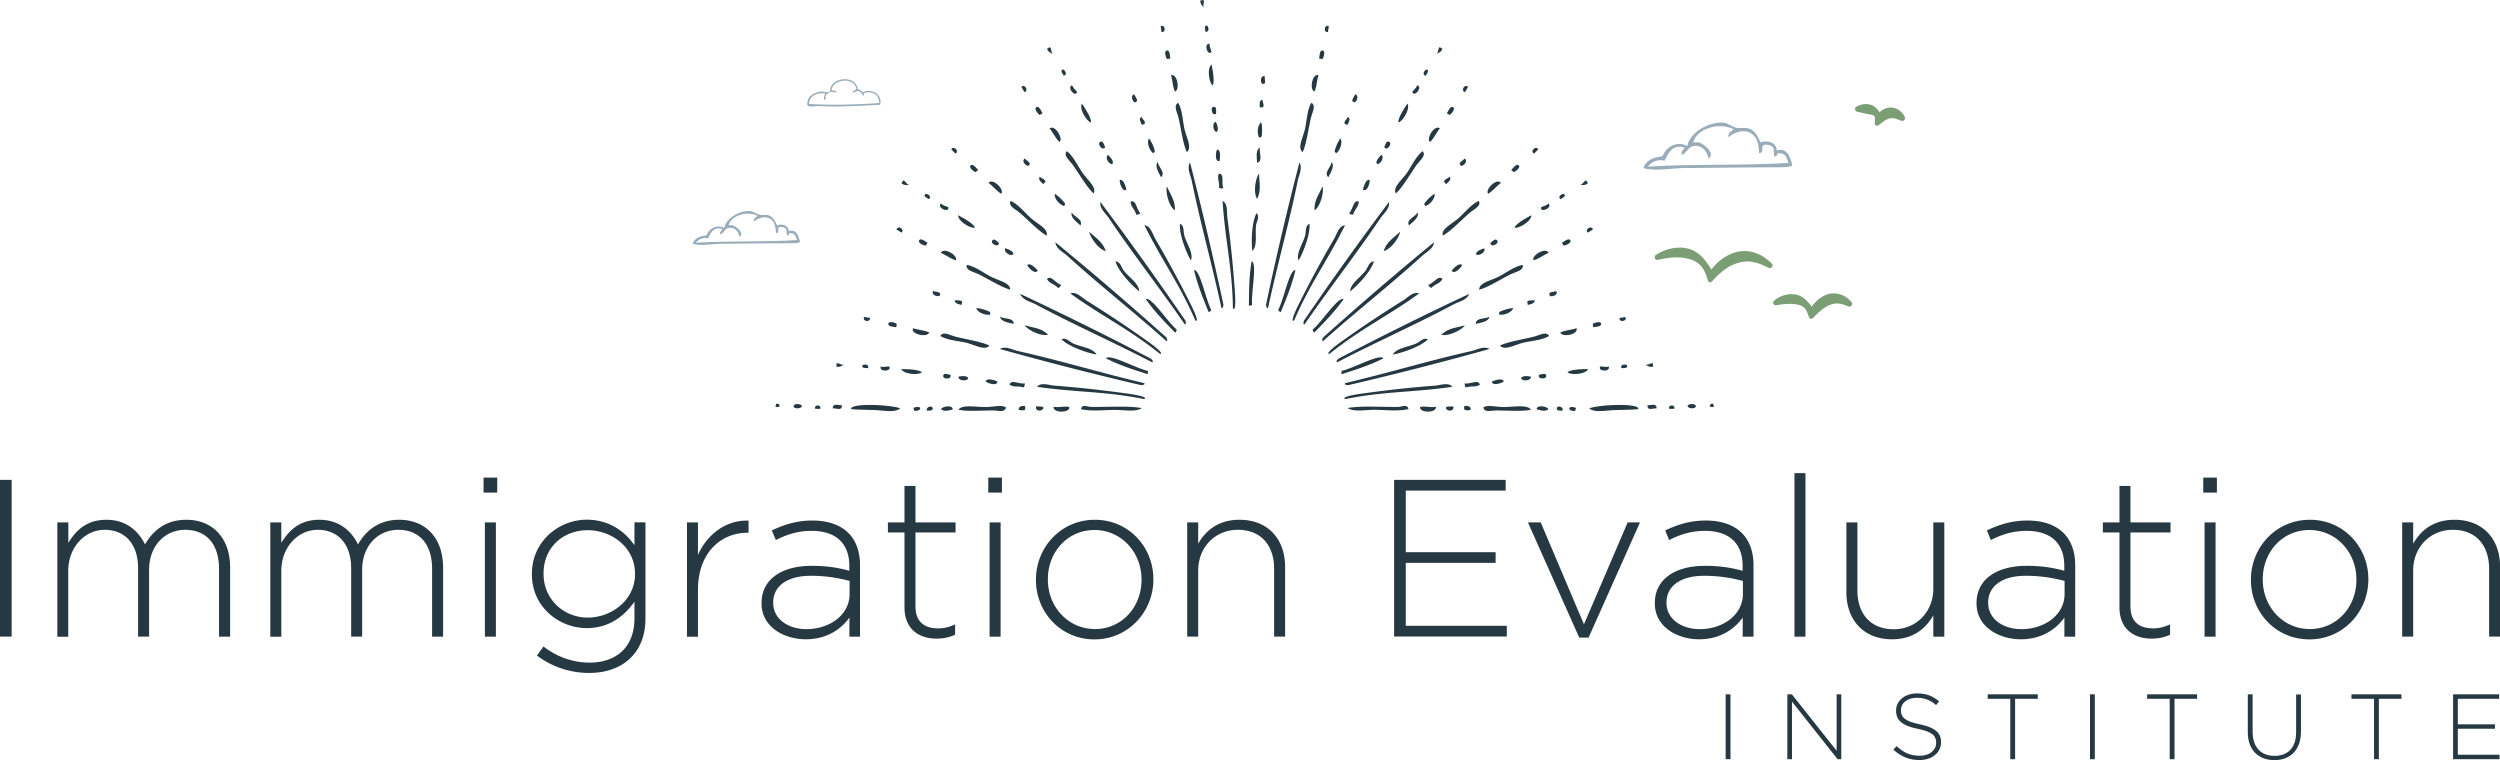 <svg version="1.1" id="Layer_1" xmlns="http://www.w3.org/2000/svg" x="0" y="0" width="263.77" height="80.2" xml:space="preserve"><style>.st0{fill:#263842}.st1{fill:#7b9e75;stroke:#7b9e75;stroke-width:.5;stroke-linecap:round;stroke-linejoin:round;stroke-miterlimit:10}.st2,.st3{fill-rule:evenodd;clip-rule:evenodd;fill:#263842}.st3{opacity:.6;fill:#56758a}</style><path class="st0" d="M0 67.17V50.63h1.23v16.54H0zM23.11 67.17v-7.16c0-2.6-1.35-4.11-3.57-4.11-2.03 0-3.81 1.56-3.81 4.25v7.02h-1.16v-7.23c0-2.51-1.37-4.04-3.52-4.04S7.2 57.79 7.2 60.23v6.95H6.05V55.12h1.16v2.15c.78-1.25 1.87-2.43 4.02-2.43 2.1 0 3.4 1.21 4.07 2.6.78-1.35 2.08-2.6 4.35-2.6 2.86 0 4.63 2.01 4.63 5.03v7.3h-1.17zM45.59 67.17v-7.16c0-2.6-1.35-4.11-3.57-4.11-2.03 0-3.81 1.56-3.81 4.25v7.02h-1.16v-7.23c0-2.51-1.37-4.04-3.52-4.04s-3.85 1.89-3.85 4.33v6.95h-1.16V55.12h1.16v2.15c.78-1.25 1.87-2.43 4.02-2.43 2.1 0 3.4 1.21 4.07 2.6.78-1.35 2.08-2.6 4.35-2.6 2.86 0 4.63 2.01 4.63 5.03v7.3h-1.16zM51.02 51.97v-1.58h1.44v1.58h-1.44zm.14 15.2V55.12h1.16v12.05h-1.16zM62.18 71a9.08 9.08 0 0 1-5.53-1.84l.69-.95c1.44 1.11 3.1 1.7 4.87 1.7 2.77 0 4.73-1.58 4.73-4.68v-1.75c-1.04 1.49-2.65 2.79-5.03 2.79-2.91 0-5.79-2.22-5.79-5.67v-.05c0-3.47 2.88-5.72 5.79-5.72 2.41 0 4.04 1.28 5.03 2.69v-2.41h1.16V65.3c-.01 3.67-2.5 5.7-5.92 5.7zM67 60.53c0-2.79-2.48-4.59-4.99-4.59-2.53 0-4.66 1.75-4.66 4.56v.05c0 2.72 2.17 4.61 4.66 4.61 2.51 0 4.99-1.84 4.99-4.59v-.04zM78.86 56.21c-2.79 0-5.22 2.1-5.22 6.03v4.94h-1.16V55.12h1.16v3.43c.95-2.15 2.95-3.71 5.34-3.62v1.28h-.12zM89.62 67.17v-2.01c-.83 1.16-2.32 2.29-4.61 2.29-2.25 0-4.66-1.28-4.66-3.78v-.05c0-2.51 2.15-3.92 5.27-3.92 1.68 0 2.84.21 3.99.52v-.52c0-2.43-1.49-3.69-3.97-3.69-1.47 0-2.67.4-3.78.97l-.43-1.02c1.32-.61 2.62-1.04 4.28-1.04 3.1 0 5.03 1.61 5.03 4.73v7.52h-1.12zm.02-5.88c-1.02-.26-2.36-.54-4.09-.54-2.55 0-3.97 1.13-3.97 2.81v.05c0 1.75 1.65 2.77 3.5 2.77 2.46 0 4.56-1.51 4.56-3.71v-1.38zM98.81 67.38c-1.87 0-3.38-1.02-3.38-3.31v-7.89h-1.75v-1.06h1.75v-3.85h1.16v3.85h4.23v1.06h-4.23v7.78c0 1.73 1.02 2.34 2.41 2.34.59 0 1.09-.12 1.77-.42v1.09c-.61.27-1.2.41-1.96.41zM104.27 51.97v-1.58h1.44v1.58h-1.44zm.14 15.2V55.12h1.16v12.05h-1.16zM115.47 67.46c-3.57 0-6.17-2.88-6.17-6.26v-.05c0-3.38 2.62-6.31 6.22-6.31 3.57 0 6.17 2.88 6.17 6.26v.05c0 3.37-2.62 6.31-6.22 6.31zm4.97-6.32c0-2.91-2.17-5.22-4.96-5.22-2.86 0-4.92 2.34-4.92 5.18v.05c0 2.91 2.17 5.22 4.96 5.22 2.86 0 4.92-2.34 4.92-5.18v-.05zM134.43 67.17v-7.16c0-2.48-1.39-4.11-3.83-4.11-2.36 0-4.18 1.8-4.18 4.3v6.97h-1.16V55.12h1.16v2.25c.8-1.42 2.15-2.53 4.35-2.53 3.05 0 4.82 2.08 4.82 4.96v7.37h-1.16zM147.09 67.17V50.63h11.77v1.13h-10.54v6.5h9.48v1.13h-9.48v6.64h10.66v1.13h-11.89zM167.61 67.27h-.99l-5.41-12.15h1.35l4.56 10.75 4.61-10.75h1.3l-5.42 12.15zM183.87 67.17v-2.01c-.83 1.16-2.32 2.29-4.61 2.29-2.25 0-4.66-1.28-4.66-3.78v-.05c0-2.51 2.15-3.92 5.27-3.92 1.68 0 2.84.21 3.99.52v-.52c0-2.43-1.49-3.69-3.97-3.69-1.47 0-2.67.4-3.78.97l-.42-1.02c1.32-.61 2.62-1.04 4.28-1.04 3.1 0 5.04 1.61 5.04 4.73v7.52h-1.14zm.02-5.88c-1.02-.26-2.36-.54-4.09-.54-2.55 0-3.97 1.13-3.97 2.81v.05c0 1.75 1.65 2.77 3.5 2.77 2.46 0 4.56-1.51 4.56-3.71v-1.38zM189.33 67.17V49.92h1.16v17.25h-1.16zM203.98 67.17v-2.25c-.8 1.42-2.15 2.53-4.35 2.53-3.05 0-4.82-2.08-4.82-4.96v-7.37h1.16v7.16c0 2.48 1.39 4.11 3.83 4.11 2.36 0 4.18-1.8 4.18-4.3v-6.97h1.16v12.05h-1.16zM217.81 67.17v-2.01c-.83 1.16-2.32 2.29-4.61 2.29-2.25 0-4.66-1.28-4.66-3.78v-.05c0-2.51 2.15-3.92 5.27-3.92 1.68 0 2.84.21 3.99.52v-.52c0-2.43-1.49-3.69-3.97-3.69-1.47 0-2.67.4-3.78.97l-.42-1.02c1.32-.61 2.62-1.04 4.28-1.04 3.1 0 5.04 1.61 5.04 4.73v7.52h-1.14zm.02-5.88c-1.02-.26-2.36-.54-4.09-.54-2.55 0-3.97 1.13-3.97 2.81v.05c0 1.75 1.65 2.77 3.5 2.77 2.46 0 4.56-1.51 4.56-3.71v-1.38zM227 67.38c-1.87 0-3.38-1.02-3.38-3.31v-7.89h-1.75v-1.06h1.75v-3.85h1.16v3.85h4.23v1.06h-4.23v7.78c0 1.73 1.02 2.34 2.41 2.34.59 0 1.09-.12 1.77-.42v1.09c-.61.27-1.2.41-1.96.41zM232.46 51.97v-1.58h1.44v1.58h-1.44zm.14 15.2V55.12h1.16v12.05h-1.16zM243.66 67.46c-3.57 0-6.17-2.88-6.17-6.26v-.05c0-3.38 2.62-6.31 6.22-6.31 3.57 0 6.17 2.88 6.17 6.26v.05c0 3.37-2.63 6.31-6.22 6.31zm4.96-6.32c0-2.91-2.17-5.22-4.96-5.22-2.86 0-4.92 2.34-4.92 5.18v.05c0 2.91 2.17 5.22 4.96 5.22 2.86 0 4.92-2.34 4.92-5.18v-.05zM262.62 67.17v-7.16c0-2.48-1.39-4.11-3.83-4.11-2.36 0-4.18 1.8-4.18 4.3v6.97h-1.16V55.12h1.16v2.25c.8-1.42 2.15-2.53 4.35-2.53 3.05 0 4.82 2.08 4.82 4.96v7.37h-1.16z"/><g><path class="st0" d="M182.07 80.1v-6.84h.51v6.84h-.51zM193.88 80.1l-4.81-6.07v6.07h-.49v-6.84h.48l4.72 5.95v-5.95h.49v6.84h-.39zM202.52 80.19c-1.09 0-1.93-.36-2.75-1.09l.33-.38c.75.69 1.45 1.02 2.45 1.02 1.03 0 1.73-.58 1.73-1.36v-.02c0-.72-.38-1.14-1.93-1.46-1.64-.33-2.3-.89-2.3-1.92v-.02c0-1.02.93-1.8 2.2-1.8 1 0 1.65.27 2.34.83l-.32.4c-.64-.56-1.29-.77-2.04-.77-1.01 0-1.67.58-1.67 1.29v.02c0 .72.37 1.16 1.99 1.49 1.58.32 2.25.89 2.25 1.88v.02c-.02 1.11-.97 1.87-2.28 1.87zM212.61 73.73v6.37h-.51v-6.37h-2.38v-.47H215v.47h-2.39zM220.51 80.1v-6.84h.51v6.84h-.51zM229.43 73.73v6.37h-.51v-6.37h-2.38v-.47h5.27v.47h-2.38zM239.96 80.2c-1.64 0-2.8-1.04-2.8-2.95v-3.99h.51v3.95c0 1.61.87 2.54 2.31 2.54 1.39 0 2.28-.84 2.28-2.49v-3.99h.51v3.94c-.01 1.95-1.15 2.99-2.81 2.99zM250.99 73.73v6.37h-.51v-6.37h-2.38v-.47h5.27v.47h-2.38zM258.82 80.1v-6.84h4.86v.47h-4.36v2.69h3.92v.47h-3.92v2.74h4.4v.47h-4.9z"/></g><path class="st1" d="M195.97 11.49c.45-.27 1.01-.36 1.52-.13.5.3.74.8.91 1.3l-.3-.07c.21-.49.67-.94 1.31-1 .64-.02 1.15.41 1.34.88l-.04.04c-.25-.09-.46-.19-.67-.24-.21-.07-.4-.06-.57-.04-.35.02-.74.25-1.09.53l-.33.26.03-.34c.02-.21-.01-.46-.16-.62-.16-.16-.39-.2-.59-.23-.4-.09-.84-.16-1.34-.29l-.02-.05zM174.83 27.12c.49-.35 1.05-.56 1.65-.68.59-.11 1.23-.1 1.82.11.59.22 1.08.64 1.43 1.11.39.45.66.97.94 1.5l-.27-.03c.63-1.07 1.63-1.98 2.91-2.31.64-.15 1.33-.1 1.92.14.61.21 1.11.61 1.54 1.03l-.04.05c-.55-.26-1.08-.53-1.64-.62-.55-.13-1.11-.11-1.64.04-1.07.25-2.03.99-2.81 1.85l-.2.22-.08-.25c-.17-.53-.39-1.08-.8-1.47-.39-.41-.91-.65-1.43-.76-1.03-.27-2.16-.14-3.29.13l-.01-.06zM187.33 31.92c.6-.51 1.46-.78 2.29-.55.41.13.74.42 1 .72.28.29.49.61.71.95l-.28-.02c.36-.74.96-1.4 1.8-1.72.42-.15.91-.12 1.32.02.42.14.75.43 1 .74l-.04.05c-.38-.15-.72-.3-1.08-.33-.35-.04-.68 0-1 .13-.64.23-1.23.73-1.75 1.27l-.2.21-.08-.23c-.11-.34-.27-.7-.56-.93-.28-.23-.64-.34-.97-.37-.67-.11-1.38-.03-2.14.1l-.02-.04z"/><g><path class="st2" d="M89.79 43.13c.05.12 1.97.09 2.9.16.81.06 1.82.23 2.29-.21-1.07-.39-5.15-.57-5.19.05zM96.39 43.02c-.02.17.09.2.08.35.27-.05.62-.01.62-.34-.17-.17-.5-.06-.7-.01zM87.86 43.09c.41-.04.98.3.97-.33-.43.01-.94-.26-.97.33zM86.01 43.13c.18 0 .35.01.53.01.17-.47-.68-.49-.53-.01zM83.73 42.9c.12.27.81.23.88-.07-.1-.24-.89-.31-.88.07zM104.12 42.94c-1.14.03-2.57-.3-3 .28.82.22 2.47.08 3.69.09.47 0 1.24.25 1.33-.32-.44-.3-1.22-.07-2.02-.05zM99.28 43.18c.4.28.69.14 1.23.03.07-.52-1.09-.36-1.23-.03zM97.79 43.32c.29 0 .62.05.62-.25-.08-.34-.72-.15-.62.25zM81.89 42.6c0 .12-.05.19-.09.26.11.12.32.12.44.01.03-.23-.12-.29-.35-.27zM111.16 42.92c-.09.67 1.72.68 1.67.04-.39-.17-1.06.07-1.67-.04zM109.31 42.88c-.11.6.76.54.79.11-.14-.15-.51-.08-.79-.11zM107.46 43.19c.12.13.57.14.7.02 0-.12.01-.23.01-.35-.41-.08-.65.03-.71.33zM115.11 42.93c-.39-.01-.96-.33-1.06.24.98.23 2.2.11 3.34.08 1.16-.03 2.37.27 3.08-.19-1.39-.27-3.61-.1-5.36-.13zM167.68 43.08c.47.44 1.48.27 2.29.21.93-.06 2.84-.04 2.9-.16-.05-.62-4.12-.44-5.19-.05zM165.57 43.04c0 .33.35.29.62.34-.01-.16.1-.19.08-.35-.2-.06-.53-.17-.7.01zM173.82 42.76c-.01.63.56.29.97.33-.03-.59-.53-.32-.97-.33zM176.12 43.14c.18 0 .35-.01.53-.01.14-.48-.7-.46-.53.01zM178.05 42.83c.07.3.76.33.88.07 0-.38-.79-.31-.88-.07zM158.53 42.94c-.8-.02-1.57-.25-2.02.05.09.57.86.32 1.33.32 1.22-.01 2.87.13 3.69-.09-.43-.58-1.85-.26-3-.28zM162.14 43.2c.54.11.83.25 1.23-.03-.13-.32-1.3-.48-1.23.03zM164.25 43.07c0 .3.33.25.62.25.1-.4-.54-.59-.62-.25zM180.77 42.6c-.23-.02-.38.04-.35.27.12.11.33.1.44-.01a.406.406 0 0 1-.09-.26zM149.83 42.96c-.05.64 1.76.63 1.67-.04-.62.11-1.28-.13-1.67.04zM152.55 42.99c.03.43.9.49.79-.11-.27.03-.64-.04-.79.11zM154.48 42.85c0 .12.01.23.01.35.13.13.58.12.7-.02-.05-.29-.29-.4-.71-.33zM147.54 42.93c-1.74.03-3.96-.14-5.36.12.71.46 1.92.16 3.08.19 1.14.03 2.36.16 3.34-.08-.1-.56-.67-.24-1.06-.23zM119.05 41.54c-2.26-.32-5.09-.65-7.78-.85-.6-.05-1.46-.38-1.86.12 4.04.59 7.2.47 11.27 1.29.18-.01.53-.25-1.63-.56zM108.12 40.45c-.67.1-1.44-.47-1.6.14.52.32.78.08 1.48.29.08-.1.13-.23.12-.43zM103.99 40.23c.19.22 1.29.55 1.23 0-.36-.12-1.06-.38-1.23 0zM102.16 39.91c-.14-.37-.93-.18-1.04-.17-.02.45.9.52 1.04.17zM99.55 39.54c-.18.45.49.44.68.32.13-.28.13-.28-.15-.36-.21-.03-.42-.12-.53.04zM97.27 39.28c-.42-.34-1.69-.33-2.18-.34.3.59 1.87.64 2.18.34zM93.8 38.66c-.3 0-.51.1-.88.02-.18.63 1.27.48.88-.02zM88.27 38.33l-.03.35c.4.09.57-.1.81-.2-.37.04-.44-.17-.78-.15zM91.58 38.85c.17-.42-.4-.45-.59-.31-.09.34.31.27.59.31zM121.16 36.06c-1.86-1.33-4.22-2.92-6.51-4.34-.51-.32-1.12-1.01-1.71-.75 3.31 2.39 6.17 3.73 9.41 6.34.16.07.57.02-1.19-1.25zM110.47 29.45c.32.52.66.43 1.18.94.12-.05.22-.14.31-.33-.65-.22-1.07-1.08-1.49-.61zM108.39 27.96c.06.28.89 1.08 1.09.57-.27-.28-.76-.83-1.09-.57zM106.91 26.83c.05-.39-.74-.59-.85-.63-.21.4.56.88.85.63zM105.22 25.89c.24-.18.24-.18.04-.39-.17-.11-.32-.29-.49-.2-.37.31.22.61.45.59zM102.87 24.02c-.21-.49-1.35-1.08-1.78-1.31-.01.66 1.35 1.43 1.78 1.31zM100.06 21.87c-.27-.14-.5-.15-.79-.39-.45.48.92 1.02.79.39zM95.93 19.52c-.34-.13-.31-.35-.63-.49-.06.1-.12.2-.19.3.33.27.56.18.82.19zM98.01 21.01c.34-.29-.15-.58-.38-.55-.24.27.15.4.38.55zM121.91 25.23c-.3-.52-.52-1.41-1.16-1.46 1.81 3.66 3.7 6.19 5.35 10.01.11.14.51.28-.46-1.66a120.39 120.39 0 0 0-3.73-6.89zM120.32 22.5c-.46-.49-.43-1.45-1.03-1.23.04.61.38.69.6 1.38.13.01.26-.02.43-.15zM118.85 20c-.11-.37-.29-1.09-.7-1.02-.07.28.29 1.37.7 1.02zM117.37 17.3c.22-.32-.38-.87-.46-.95-.37.24.09 1.03.46.95zM116.32 15.67c.3-.05.3-.05.21-.33-.1-.18-.15-.41-.34-.41-.47.11-.08.66.13.74zM115.11 12.92c.04-.53-.69-1.58-.96-1.99-.32.58.53 1.9.96 1.99zM113.64 9.71c-.17-.24-.38-.37-.52-.71-.61.2.34 1.32.52.71zM111.09 5.7c-.24-.28-.11-.46-.32-.73l-.3.18c.15.38.4.41.62.55zM112.15 7.32c-.33.13-.05.42.08.66.44-.09.14-.58-.08-.66zM129.5 22.99c-.08-.6.07-1.5-.51-1.79.26 4.08 1.04 7.14 1.09 11.29.05.17.36.46.21-1.71-.15-2.28-.43-5.12-.79-7.79zM128.62 19.82c.11.06.25.08.45.03-.24-.63.16-1.5-.48-1.53-.19.58.09.78.03 1.5zM128.68 16.98c.04-.39.15-1.12-.25-1.21-.18.23-.27 1.38.25 1.21zM128.35 13.92c.33-.21-.02-.95-.06-1.06-.43.08-.31.99.06 1.06zM128 12.01c.3.07.3.07.32-.22-.03-.21.02-.43-.16-.51-.47-.08-.32.57-.16.73zM127.95 9.01c.24-.48-.03-1.72-.12-2.2-.52.4-.25 1.95.12 2.2zM127.82 5.47c-.06-.29-.21-.48-.21-.86-.64-.04-.19 1.36.21.86zM126.99 0c-.12.02-.23.03-.35.05 0 .41.22.54.37.75-.12-.35.07-.47-.02-.8zM127.36 2.7c-.35-.01-.2.37-.18.65.44.07.35-.49.18-.65zM140.74 25.23c-1.36 2.33-2.71 4.84-3.72 6.89-.97 1.95-.58 1.8-.46 1.66 1.64-3.82 3.54-6.35 5.35-10.01-.65.05-.86.94-1.17 1.46zM142.34 22.5c.16.13.3.16.42.15.23-.69.57-.77.6-1.38-.59-.22-.56.74-1.02 1.23zM144.5 18.98c-.41-.07-.59.65-.7 1.02.42.35.78-.74.7-1.02zM145.74 16.34c-.07.09-.68.63-.46.95.37.09.83-.7.46-.95zM146.33 15.67c.22-.09.6-.63.13-.74-.2 0-.24.23-.34.41-.09.28-.09.28.21.33zM148.5 10.93c-.27.4-1 1.45-.96 1.99.43-.09 1.28-1.41.96-1.99zM149.53 8.99c-.14.35-.35.47-.52.71.19.62 1.14-.5.52-.71zM152.19 5.15l-.3-.18c-.21.27-.08.45-.32.73.21-.14.46-.17.62-.55zM150.43 7.99c.13-.25.41-.54.08-.66-.22.07-.52.56-.08.66zM148.01 31.72a120.45 120.45 0 0 0-6.51 4.34c-1.77 1.27-1.35 1.32-1.19 1.25 3.24-2.61 6.1-3.95 9.41-6.34-.59-.26-1.19.43-1.71.75zM150.7 30.05c.08.19.19.28.31.33.52-.5.86-.41 1.18-.94-.42-.46-.85.4-1.49.61zM153.17 28.53c.2.51 1.03-.29 1.09-.57-.32-.26-.82.29-1.09.57zM155.74 26.83c.29.24 1.07-.24.85-.63-.1.05-.89.25-.85.63zM157.89 25.3c-.17-.09-.32.09-.49.2-.21.21-.21.21.04.39.22.02.82-.28.45-.59zM159.79 24.02c.42.12 1.79-.65 1.78-1.31-.43.24-1.57.82-1.78 1.31zM163.39 21.48c-.29.24-.53.25-.79.39-.13.63 1.23.09.79-.39zM167.53 19.33l-.18-.3c-.31.14-.28.36-.63.49.26-.01.5.08.81-.19zM165.03 20.47c-.23-.04-.73.25-.38.55.23-.16.61-.29.38-.55zM151.38 40.69c-2.69.2-5.52.53-7.78.85-2.15.31-1.81.55-1.63.56 4.08-.82 7.23-.7 11.27-1.29-.4-.5-1.25-.17-1.86-.12zM154.54 40.45c-.01.21.04.34.12.43.69-.21.95.03 1.48-.29-.16-.61-.93-.04-1.6-.14zM158.66 40.23c-.17-.38-.86-.11-1.23 0-.06.54 1.05.21 1.23 0zM160.49 39.91c.15.35 1.06.28 1.04-.17-.1-.01-.9-.19-1.04.17zM163.11 39.54c-.11-.16-.33-.06-.53-.05-.28.09-.28.09-.15.36.19.13.86.14.68-.31zM167.56 38.94c-.48.01-1.76 0-2.18.34.32.3 1.89.25 2.18-.34zM169.74 38.68c-.37.08-.58-.02-.88-.02-.4.5 1.06.65.88.02zM174.42 38.68l-.03-.35c-.34-.02-.42.19-.78.15.23.11.4.29.81.2zM171.08 38.85c.28-.03.68.04.59-.31-.19-.14-.76-.11-.59.31zM116.69 37.81c1.35.68 2.68 1.13 4.4 1.67.04-.15.04-.27-.01-.36-1.17-.23-4-1.84-4.39-1.31zM113.25 36.25c-.44-.2-.77-.68-1.25-.45.75.77 2.74 1.45 3.7 1.61-.41-.71-1.6-.78-2.45-1.16zM110.58 35.31c-.69-.69-1.48-.71-2.48-.99.38.53 1.74 1.19 2.48.99zM106.96 34.17c-.03-.69-.98-.47-1.45-.76.09.5.79.62 1.45.76zM103 32.51c.13.42.89.79 1.47.68.03-.12 0-.2-.03-.28-.51-.26-1.09-.39-1.44-.4zM101.45 32.17c.02-.11.05-.23.07-.34-.26-.22-.42-.08-.77-.17-.05.36.35.42.7.51zM98.44 30.71c-.17.42.43.61.7.51l.06-.26c-.11-.17-.49-.17-.76-.25zM120.89 31.56c.87 1.24 1.84 2.25 3.1 3.54.1-.11.16-.22.16-.33-.92-.75-2.67-3.49-3.26-3.21zM118.58 28.57c-.29-.38-.36-.96-.89-.99.3 1.04 1.74 2.57 2.51 3.16-.02-.82-1.04-1.44-1.62-2.17zM116.66 26.49c-.29-.93-.98-1.33-1.73-2.04.1.64.99 1.86 1.73 2.04zM113.08 22.42c-.15.49.41.92.92 1.36.3-.63-.64-.88-.92-1.36zM112.27 21.74c.08-.09.09-.17.1-.26-.33-.46-.78-.85-1.08-1.03-.08.44.42 1.11.98 1.29zM110.08 19.43c.08-.09.15-.18.23-.27-.13-.32-.33-.26-.6-.51-.22.29.11.53.37.78zM108.49 17.51l.17-.2c-.02-.21-.35-.39-.55-.58-.35.28.09.74.38.78zM125.98 28.49c.34 1.47.86 2.78 1.55 4.45.14-.07.23-.15.27-.24-.58-1.05-1.17-4.25-1.82-4.21zM124.5 23.61c-.11 1.07.65 3.03 1.15 3.87.29-.77-.43-1.73-.69-2.62-.14-.47.02-1.03-.46-1.25zM123.95 22.2c.08-.97-.41-1.59-.84-2.54-.15.64.22 2.1.84 2.54zM122.15 17.09c-.32.4.03 1.01.35 1.6.51-.46-.27-1.05-.35-1.6zM121.85 15.96c-.13-.56-.4-1.08-.62-1.36-.24.37-.03 1.19.43 1.56.11-.05.15-.13.19-.2zM120.8 13.03c0-.34-.21-.37-.37-.7-.31.19-.09.53.06.86.11-.05.21-.1.31-.16zM119.73 10.81c.08-.04.16-.08.23-.12.06-.2-.18-.49-.29-.74-.43.14-.19.72.06.86zM132.06 27.56c-.26 1.49-.28 2.9-.29 4.7.15-.01.27-.04.34-.12-.13-1.19.56-4.36-.05-4.58zM132.14 26.49c.56-.6.27-1.76.38-2.68.06-.48.42-.93.06-1.33-.52.95-.58 3.05-.44 4.01zM132.63 20.98c.45-.86.24-1.63.21-2.67-.39.53-.62 2.02-.21 2.67zM132.94 15.57c-.45.24-.36.94-.3 1.61.66-.23.16-1.07.3-1.61zM132.85 14.52a.48.48 0 0 0 .26-.11c.09-.56.05-1.16-.04-1.5-.37.25-.49 1.08-.22 1.61zM132.92 11.34l.35-.03c.13-.31-.05-.42-.07-.79-.35.05-.29.45-.28.82zM133.15 8.85c.09-.01.18-.02.26-.02.13-.16.02-.52.02-.8-.45-.05-.46.59-.28.82zM134.86 32.7c.04.1.13.18.27.24.69-1.67 1.21-2.98 1.55-4.45-.65-.04-1.24 3.16-1.82 4.21zM137.7 24.86c-.25.89-.97 1.85-.69 2.62.5-.83 1.26-2.8 1.15-3.87-.48.22-.33.78-.46 1.25zM138.7 22.2c.62-.44 1-1.91.84-2.54-.43.95-.92 1.57-.84 2.54zM140.15 18.7c.31-.6.67-1.21.35-1.6-.07.54-.86 1.13-.35 1.6zM141 16.16c.46-.38.66-1.19.43-1.56-.22.28-.48.81-.62 1.36.04.07.08.15.19.2zM142.22 12.33c-.16.33-.37.36-.37.7.1.05.21.11.31.16.16-.32.37-.67.06-.86zM142.92 10.81c.25-.14.49-.73.06-.86-.11.25-.35.54-.29.74.08.04.15.08.23.12zM138.5 34.77c0 .1.06.21.16.33 1.26-1.29 2.24-2.31 3.1-3.54-.59-.28-2.33 2.46-3.26 3.21zM142.45 30.74c.77-.59 2.21-2.12 2.51-3.16-.53.03-.6.61-.89.99-.57.73-1.59 1.35-1.62 2.17zM145.99 26.49c.74-.17 1.64-1.4 1.73-2.04-.75.71-1.44 1.1-1.73 2.04zM148.65 23.78c.52-.44 1.08-.87.92-1.36-.27.48-1.22.73-.92 1.36zM150.38 21.74c.56-.18 1.06-.86.98-1.29-.31.18-.75.57-1.08 1.03.01.09.02.17.1.26zM152.95 18.65c-.27.25-.48.2-.6.51.08.09.15.18.23.27.26-.25.59-.49.37-.78zM154.55 16.73c-.2.19-.53.37-.55.58l.17.2c.29-.04.73-.5.38-.78zM141.57 39.12c-.05.09-.05.21-.01.36 1.72-.55 3.06-.99 4.4-1.67-.39-.53-3.21 1.08-4.39 1.31zM149.4 36.25c-.85.38-2.04.45-2.45 1.16.96-.16 2.95-.84 3.7-1.61-.48-.22-.81.26-1.25.45zM154.56 34.33c-1 .27-1.79.3-2.48.99.74.19 2.1-.47 2.48-.99zM157.15 33.41c-.47.29-1.42.07-1.45.76.66-.14 1.36-.26 1.45-.76zM159.65 32.51c-.35.01-.93.15-1.44.4-.03.08-.06.16-.03.28.58.1 1.34-.26 1.47-.68zM161.2 32.17c.35-.09.76-.15.7-.51-.36.09-.51-.05-.77.17.02.11.05.23.07.34zM163.46 30.97l.06.26c.27.1.87-.09.7-.51-.27.07-.65.07-.76.25zM105.49 36.82c4.87 1.36 10.1 2.7 14.96 3.83.1-.08.32.02.3-.22-4.62-1.09-8.82-2.38-13.34-3.39-.6-.14-1.31-.57-1.92-.22zM104.39 36.46c-.81-.4-2.28-.62-3.5-.92-.67-.16-1.39-.64-1.68-.09.72.44 1.78.5 2.65.69.97.22 2.05.91 2.53.32zM98.03 35.08c-.45-.23-1.18-.27-1.71-.45-.22.68 1.55 1 1.71.45zM94.56 34.53l.06-.35c-.15-.13-.9-.39-.9.03.06.26.5.25.84.32zM91.78 33.54c-.2-.03-.4-.06-.61-.1-.25.46.7.62.61.1zM107.65 31.01c.23.66 1.05.8 1.6 1.09 4.09 2.18 8.11 3.95 12.32 6.13.18-.17-.07-.24-.09-.36-4.41-2.31-9.25-4.71-13.83-6.86zM104.46 29.15c-.78-.42-1.62-1.07-2.46-1.2-.14.6.71.71 1.33 1.02 1.12.57 2.38 1.36 3.25 1.59.02-.75-1.25-.94-2.12-1.41zM99.27 26.69c.52.2 1.09.65 1.59.77.23-.52-1.31-1.43-1.59-.77zM97.68 25.91l.18-.3c-.29-.17-.62-.46-.84-.31-.28.32.46.62.66.61zM94.59 24.22c.18.11.35.21.52.32.41-.32-.4-.83-.52-.32zM111.35 25.56c.06.7.83 1.03 1.28 1.45 3.43 3.12 6.89 5.82 10.44 8.98.21-.12-.01-.25.01-.37-3.72-3.34-7.82-6.86-11.73-10.06zM107.67 22.52c.95.83 1.97 1.91 2.76 2.34.21-.73-.98-1.22-1.71-1.89-.66-.6-1.31-1.43-2.09-1.77-.28.55.52.86 1.04 1.32zM104.3 19.3c.45.32.9.9 1.35 1.14.35-.45-.92-1.71-1.35-1.14zM102.95 18.16c.08-.08.17-.16.25-.24-.24-.23-.49-.6-.74-.51-.35.23.29.7.49.75zM100.37 15.76c.14.15.29.29.43.44.47-.22-.19-.9-.43-.44zM125.1 33.87c-2.82-4.12-5.96-8.51-9-12.56-.1.69.56 1.2.9 1.71 2.59 3.85 5.31 7.29 8 11.2.24-.06.06-.24.1-.35zM113.25 17.48c.72 1.03 1.46 2.32 2.13 2.93.37-.66-.66-1.42-1.21-2.24-.5-.74-.93-1.7-1.61-2.22-.41.47.29.97.69 1.53zM110.74 13.55c.36.42.66 1.09 1.04 1.43.45-.35-.49-1.88-1.04-1.43zM109.7 12.13l.3-.18c-.18-.29-.33-.7-.6-.67-.39.14.12.75.3.85zM107.77 9.18c.1.18.21.35.31.53.51-.1.02-.93-.31-.53zM125.74 19.08c.93 4.54 2.13 8.77 3.13 13.41.24.03.14-.2.22-.3a379.57 379.57 0 0 0-3.53-15.04c-.36.6.05 1.32.18 1.93zM124.37 12.53c.27 1.23.46 2.7.85 3.52.6-.47-.07-1.57-.27-2.54-.18-.87-.21-1.93-.64-2.66-.55.28-.09 1 .06 1.68zM123.55 7.94c.17.53.19 1.26.42 1.72.54-.16.26-1.93-.42-1.72zM123.48 6.17c-.06-.33-.04-.77-.3-.85-.42-.02-.18.74-.05.9.11-.01.23-.03.35-.05zM122.46 2.76l.09.61c.51.11.38-.84-.09-.61zM137.1 17.15c-1.27 4.89-2.5 10.15-3.53 15.04.08.09-.02.33.22.3 1-4.64 2.2-8.86 3.13-13.41.12-.61.54-1.33.18-1.93zM137.44 16.05c.39-.82.58-2.29.85-3.52.15-.67.61-1.4.06-1.68-.43.73-.46 1.79-.64 2.66-.2.97-.87 2.07-.27 2.54zM138.69 9.65c.23-.46.25-1.19.42-1.72-.68-.2-.97 1.57-.42 1.72zM139.48 5.33c-.26.07-.24.51-.3.85.12.02.23.03.35.05.13-.16.37-.92-.05-.9zM140.11 3.37l.09-.61c-.47-.23-.61.72-.09.61zM146.55 21.31a353.08 353.08 0 0 0-9 12.56c.04.12-.14.29.09.36 2.69-3.91 5.41-7.36 8-11.2.36-.52 1.02-1.03.91-1.72zM149.41 17.48c.4-.57 1.1-1.06.69-1.53-.68.51-1.11 1.48-1.61 2.22-.55.82-1.59 1.58-1.21 2.24.67-.61 1.41-1.89 2.13-2.93zM151.92 13.55c-.55-.45-1.49 1.08-1.04 1.43.38-.34.68-1.01 1.04-1.43zM153.25 11.28c-.27-.03-.41.38-.6.67l.3.18c.19-.1.7-.71.3-.85zM154.58 9.71c.1-.18.21-.35.31-.53-.34-.4-.82.43-.31.53zM151.3 25.56c-3.91 3.2-8.01 6.73-11.72 10.06.01.12-.21.25.01.37 3.54-3.16 7.01-5.86 10.44-8.98.45-.42 1.21-.76 1.27-1.45zM154.99 22.52c.52-.46 1.32-.77 1.04-1.32-.78.34-1.43 1.17-2.09 1.77-.73.67-1.92 1.16-1.71 1.89.79-.43 1.81-1.51 2.76-2.34zM158.36 19.3c-.43-.57-1.7.69-1.35 1.14.45-.24.9-.82 1.35-1.14zM160.19 17.41c-.25-.09-.49.27-.74.51.08.08.17.16.25.24.21-.05.84-.52.49-.75zM161.86 16.2c.14-.15.29-.29.43-.44-.24-.46-.91.22-.43.44zM155.01 31.01c-4.58 2.14-9.42 4.55-13.84 6.86-.02.12-.26.19-.09.36 4.21-2.19 8.23-3.95 12.32-6.13.55-.29 1.37-.43 1.61-1.09zM160.66 27.95c-.84.14-1.67.78-2.46 1.2-.87.47-2.14.65-2.13 1.41.88-.22 2.13-1.02 3.25-1.59.62-.31 1.47-.42 1.34-1.02zM161.8 27.46c.5-.12 1.07-.57 1.59-.77-.28-.66-1.83.25-1.59.77zM164.98 25.91c.2 0 .94-.3.66-.61-.22-.15-.55.14-.84.31.05.1.11.2.18.3zM167.54 24.54c.17-.11.35-.21.52-.32-.11-.51-.93 0-.52.32zM142.2 40.65c4.86-1.13 10.1-2.47 14.96-3.83-.61-.35-1.32.08-1.92.22-4.52 1.02-8.72 2.3-13.34 3.39-.03.25.2.14.3.22zM161.76 35.54c-1.23.3-2.69.52-3.5.92.48.59 1.56-.1 2.53-.32.87-.19 1.92-.25 2.65-.69-.29-.54-1-.07-1.68.09zM166.34 34.63c-.52.18-1.25.22-1.71.45.16.55 1.92.23 1.71-.45zM168.1 34.53c.33-.07.77-.05.84-.31.01-.42-.74-.17-.9-.03.02.1.04.22.06.34zM171.49 33.45c-.2.03-.41.07-.61.1-.09.51.85.35.61-.1z"/></g><path class="st3" d="M90.49 9.38c.17.12.42.18.54.36.89-.48 2.17.24 1.82 1.32-1.49.08-3.27.17-4.97.18-.48 0-1.24-.06-1.82-.04-.33.02-.7.14-.89-.14-.02-.28.09-.61.21-.79.23-.31.89-.62 1.32-.61.32.01.62.18.89-.07-.08-1.42 2.72-1.78 2.9-.21zm-2.75.14c.22.03.46.04.54.21-.19.09-.37-.07-.61-.04-.18.03-.46.22-.54.39-.08.19.11.42-.18.46-.09-.23.07-.46.11-.68-.8-.12-1.68.23-1.71 1.11 2.13.14 5.3.08 7.4-.11.07-.93-.84-1.29-1.61-1.04-.08.04.08.22-.04.29-.22-.18-.25-.48-.57-.5-.25-.02-.33.19-.57.14.03-.22.3-.2.39-.36-.2-1.32-2.49-1.08-2.61.13zM84.39 25.53c.04-.15-.26-.81-.26-.81-.2-.27-.42-.48-.91-.33-.01-.61-.73-.83-1.23-.61-.23-.45-.38-.88-.89-1.06-.29-.1-.63.02-.95-.06-.39-.09-.66-.37-1-.39-1.17-.08-2.59.8-2.73 1.78-.84-.45-1.65.13-1.89.78-.7.08-1.26.3-1.45.89.91.27 2.11 0 3.12 0 2.22-.01 4.54-.06 7.02-.06.01.01 1.13.02 1.17-.13zm-10.97.08c.26-.31.72-.62 1.28-.45.19-.36.51-1.32 1.5-1-.06.2-.27.26-.22.56.39-.08.48-.59.89-.67.61-.11 1.04.34 1.17.95.54-.39-.32-1.06-.72-1.23h-.45c.25-1.02 1.93-1.57 3.06-1-.14.19-.44.23-.39.61.51-.44 1.36-.67 1.89-.17.39.37.39.87.45 1.39.37-.05.16-.39.28-.61.28-.13.63 0 .78.17.1.16 0 .52.11.67.27.09.08-.29.33-.22.57-.04.6.47.72.72-3.39.22-7.36.07-10.68.28zM189.08 17.46c.06-.21-.36-1.12-.36-1.12-.28-.37-.59-.67-1.26-.46-.01-.85-1.01-1.15-1.7-.85-.32-.62-.53-1.22-1.24-1.47-.4-.14-.87.02-1.31-.08-.54-.12-.91-.51-1.39-.54-1.62-.11-3.59 1.12-3.79 2.47-1.17-.63-2.29.18-2.63 1.08-.97.11-1.75.42-2.01 1.24 1.26.38 2.92 0 4.33 0 3.08-.01 6.29-.08 9.74-.08 0 0 1.56.02 1.62-.19zm-15.23.12c.36-.43 1-.85 1.78-.62.26-.5.71-1.84 2.09-1.39-.09.28-.37.35-.31.77.54-.11.67-.82 1.24-.93.84-.16 1.45.47 1.62 1.31.75-.54-.45-1.48-1-1.7h-.62c.35-1.42 2.68-2.18 4.25-1.39-.2.27-.6.32-.54.85.71-.61 1.88-.94 2.63-.23.54.51.54 1.21.62 1.93.51-.07.22-.54.39-.85.39-.17.87 0 1.08.23.14.22 0 .72.15.93.38.12.12-.4.46-.31.79-.06.84.65 1.01 1.01-4.74.3-10.24.09-14.85.39z"/></svg>